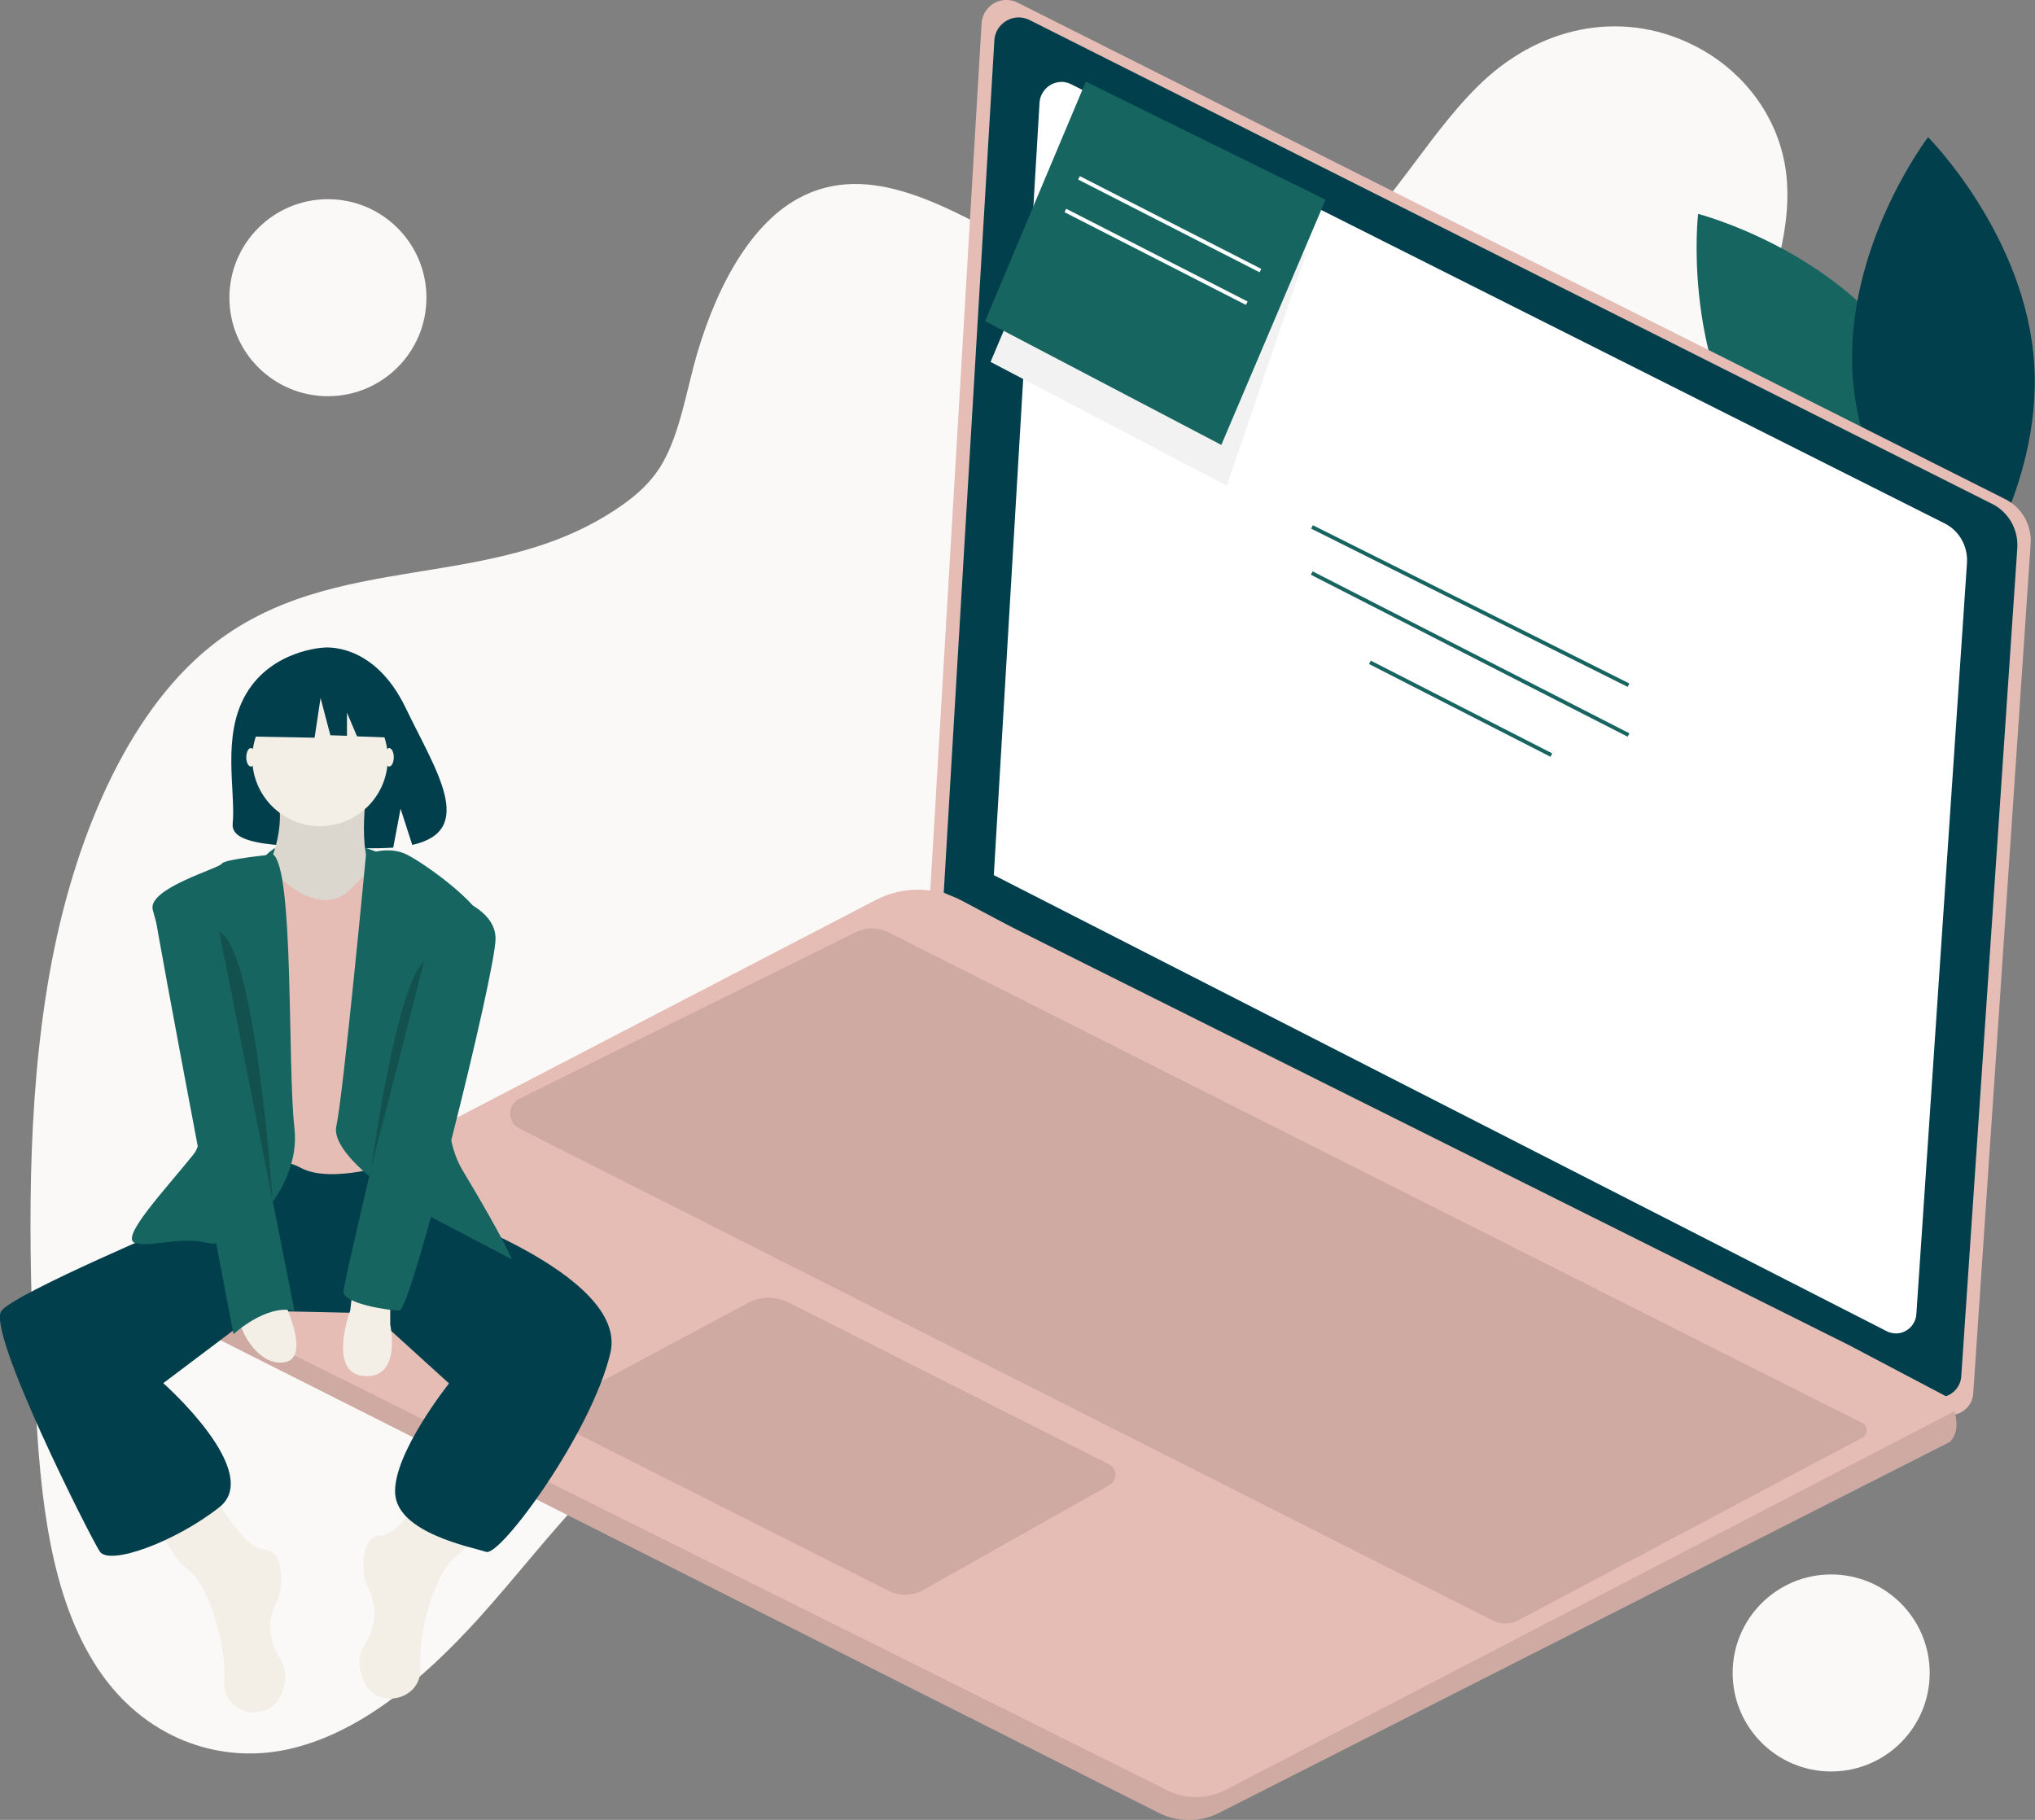 <?xml version="1.0" encoding="UTF-8"?>
<!-- Generator: Adobe Illustrator 24.2.3, SVG Export Plug-In . SVG Version: 6.00 Build 0)  -->
<svg xmlns="http://www.w3.org/2000/svg" xmlns:xlink="http://www.w3.org/1999/xlink" id="a6afbdd4-4f8a-4a84-bbe8-d87b6169081e" x="0px" y="0px" viewBox="0 0 747.8 668.8" style="enable-background:new 0 0 747.8 668.8;" xml:space="preserve">
<rect x="0" y="0" width="747.8" height="668.8" fill="#808080" stroke="none"/>
<style type="text/css">
	.st0{fill:#FBF9F7;}
	.st1{fill:#176560;}
	.st2{fill:#013F4C;}
	.st3{fill:#E5BDB5;}
	.st4{fill:#FFFFFF;}
	.st5{opacity:0.1;enable-background:new    ;}
	.st6{fill:#F3EEE6;}
	.st7{opacity:0.2;enable-background:new    ;}
	.st8{fill:#F2F2F2;}
</style>
<path class="st0" d="M647.4,265.5c-23-41.5-14-102,0.6-150.6c4.9-16.3,10.4-33.4,8.4-50.9c-2.5-21.3-15.9-36.9-29.9-45.1  c-25.6-15.1-56.2-11.4-79.7,9.3c-20.3,18-34.9,47.2-55.5,64.3c-34.6,28.7-78.6,17.8-116.1-1.9c-26.6-14-55.6-32.2-82-17.6  c-18.6,10.2-31.4,35.3-38.4,61.9c-3.3,12.8-5.9,26.7-12.3,36.9c-3.9,6-8.8,10.3-14,13.9c-46.8,33-105.9,15.4-151.3,52  c-30.7,24.7-50.4,71.4-59,120.1s-7.7,99.7-5.5,149.7C14.2,543,17,581,33.1,608.6c16.7,29.1,45.7,39.9,72,34.4s50-25.3,70.9-48.4  c26.2-29,50.4-65.1,82.5-76.9c21.9-8,44.9-3.7,67.4-2.1c37.7,2.6,75.4-3.1,112.9-9.2c35.9-5.9,72-12.4,106.2-29  c24.2-11.7,43.5-33,66.4-48c14.9-9.7,31.1-12.4,45.2-24.8c17.4-15.3,33.3-41.7,28.8-72.8C681.2,302.3,659.5,287.4,647.4,265.5z"></path>
<path class="st1" d="M700,130.3c26.7,39,20.8,89.5,20.8,89.5s-49.2-12.7-76-51.7c-26.7-39-20.8-89.5-20.8-89.5S673.3,91.3,700,130.3  z"></path>
<path class="st2" d="M680.8,138c3.1,47.2,39,83.2,39,83.2s30.8-40.4,27.7-87.6s-39-83.2-39-83.2S677.7,90.8,680.8,138z"></path>
<path class="st3" d="M374,1l362.8,182.4c6.2,3.1,9.9,9.6,9.4,16.5l-21.1,312.2c-0.3,4.7-4.4,8.2-9.1,7.9c-1.1-0.1-2.2-0.4-3.3-0.9  l-371-189.4l19-321.1c0.3-5,4.6-8.9,9.6-8.6C371.7,0.1,372.9,0.4,374,1z"></path>
<path class="st2" d="M378.2,7.3l353.9,177.9c6,3,9.6,9.4,9.2,16.1l-20.6,304.5c-0.3,4.6-4.3,8-8.8,7.7c-1.1-0.1-2.2-0.4-3.2-0.9  L346.8,328l18.6-313.2c0.3-4.9,4.5-8.6,9.4-8.4C376,6.5,377.1,6.8,378.2,7.3z"></path>
<path class="st4" d="M393.7,31l320.8,161.3c5.5,2.7,8.7,8.5,8.3,14.6L704.2,483c-0.3,4.1-3.9,7.3-8,7c-1-0.1-2-0.3-2.9-0.8  L365.2,321.6L382,37.7c0.3-4.4,4.1-7.8,8.5-7.6C391.7,30.2,392.7,30.5,393.7,31z"></path>
<path class="st3" d="M62.7,483.3l363.3,183c6.9,3.4,14.9,3.4,21.8,0l268.7-136.4c3.2-3.2,2.7-7.8,1.7-11.3c-0.5-1.7-1.2-3.3-2-4.9  l-36.6-19.3L371.7,340.7l-18.4-9.8c-9.9-5.2-21.7-5.3-31.6-0.1l-259,134.6c-4.9,2.6-6.9,8.6-4.3,13.6  C59.3,480.8,60.8,482.4,62.7,483.3z"></path>
<path class="st5" d="M62.7,483.3l363.3,183c6.9,3.4,14.9,3.4,21.8,0l268.7-136.4c3.2-3.2,2.7-7.8,1.7-11.3L450.3,657.8  c-6.6,3.4-14.5,3.5-21.2,0.2L57.3,472.7C56.6,477.1,58.8,481.4,62.7,483.3z"></path>
<path class="st5" d="M407.5,538.1l-117.6-59.4c-4.8-2.4-10.5-2.4-15.2,0.2l-68.2,36.5c-2.4,1.3-3.3,4.2-2,6.6  c0.5,0.9,1.2,1.6,2.1,2.1l119.9,60.5c4,2,8.8,1.9,12.8-0.3l68.5-38.6c2-1.1,2.7-3.7,1.6-5.7C408.9,539.1,408.3,538.5,407.5,538.1z"></path>
<path class="st5" d="M684.6,528.2L558,595.4c-3,1.6-6.5,1.6-9.5,0.1L190.8,414.7c-3-1.5-4.2-5.2-2.7-8.2c0.6-1.2,1.6-2.1,2.7-2.7  l123.6-61.2c3.8-1.9,8.2-1.9,12,0l358,180.4c1.4,0.7,2,2.5,1.3,3.9C685.5,527.5,685.1,527.9,684.6,528.2z"></path>
<rect x="539.8" y="157.5" transform="matrix(0.447 -0.894 0.894 0.447 99.711 606.446)" class="st1" width="1.4" height="130.1"></rect>
<rect x="539.8" y="174.9" transform="matrix(0.455 -0.89 0.89 0.455 80.443 612.062)" class="st1" width="1.4" height="130.8"></rect>
<rect x="536.2" y="222.7" transform="matrix(0.455 -0.89 0.89 0.455 60.924 619.919)" class="st1" width="1.4" height="74.9"></rect>
<path class="st1" d="M139.5,313.5c0,0-28.4-12.4-41.7,0.7S133.5,323,139.5,313.5z"></path>
<path class="st2" d="M90.5,254.9c9.5-16.1,28.4-16.9,28.4-16.9s18.4-2.4,30.2,22.2c11,22.9,26.2,45,2.4,50.3l-4.3-13.3l-2.7,14.3  c-3.4,0.2-6.8,0.3-10.2,0.2c-25.4-0.8-49.6,0.2-48.8-8.9C86.7,290.7,81.3,270.4,90.5,254.9z"></path>
<path class="st6" d="M77.2,547c0,0,12,22.4,19.8,22.4s6.9,14.6,5.2,18.1s-6,11.2,0.9,22.4c2.4,3.9,2,8.3,0.4,12.4  c-4.4,11.5-21.6,8-21.1-4.3c0-0.1,0-0.3,0-0.4c0.9-13.8-6-35.3-12.9-40.4s-12.9-18.9-12.9-18.9L77.2,547z"></path>
<path class="st6" d="M159.7,541.9c0,0-12,22.4-19.8,22.4s-6.9,14.6-5.2,18.1s6,11.2-0.9,22.4c-2.4,3.9-2,8.3-0.4,12.4  c4.4,11.5,21.6,8,21.1-4.3c0-0.1,0-0.3,0-0.4c-0.9-13.8,6-35.3,12.9-40.4s12.9-18.9,12.9-18.9L159.7,541.9z"></path>
<path class="st2" d="M150.3,431.8l5.2,11.2c0,0,75.7,24.9,68.8,54.2c-6.9,29.3-40.4,74.8-45.6,73.1s-32.7-6.9-33.5-21.5  s19.8-40.4,19.8-40.4l-28.4-25.8l-41.3-0.9L60,508.3c0,0,37,32.7,20.6,45.6s-40.4,21.5-43.9,16.3s-42.1-81.7-36.1-88.6  S67.7,449,67.7,449L84,425.8l63.6-3.4L150.3,431.8z"></path>
<path class="st6" d="M134.8,289.9c0,0-4.3,28.4,4.3,31.8s-17.2,18.1-17.2,18.1h-14.6L97.8,320c0,0,8.6-15.5,3.4-30.1  C96.1,275.3,134.8,289.9,134.8,289.9z"></path>
<path class="st5" d="M134.8,289.9c0,0-4.3,28.4,4.3,31.8s-17.2,18.1-17.2,18.1h-14.6L97.8,320c0,0,8.6-15.5,3.4-30.1  C96.1,275.3,134.8,289.9,134.8,289.9z"></path>
<path class="st3" d="M140.8,314c0,0-9.5,10.3-11.2,12s-9.5,11.2-25.8-2.6c-16.3-13.8-18.1,2.6-18.1,2.6v103.2c0,0,13.8-6,24.9,0  s34.4-1.7,34.4-1.7l4.3-106.6L140.8,314z"></path>
<path class="st1" d="M134.5,314c0,0,8-3.4,14.9,0s31,20.6,29.2,28.4c-1.7,7.7-24.1,61.9-8.6,87.7s18.1,32.7,18.1,32.7L150.3,443  c0,0-29.2-18.1-26.7-29.2S134.5,314,134.5,314z"></path>
<path class="st1" d="M100.4,314c0,0-18.1,1.7-18.9,3.4c-0.9,1.7-27.1,9-25.4,16.8s25.4,77,15.1,89.9s-27.5,31-21.5,32.7  s16.3-2.6,26.7,0s34.4-18.9,31.8-42.1S108.1,320,100.4,314z"></path>
<path class="st6" d="M143.4,478.2v8.6c0,0,4.3,19.8-9.5,18.9s-5.2-24.1-5.2-24.1l0.9-7.7L143.4,478.2z"></path>
<path class="st6" d="M104.7,479.1c0,0,9.5,19.8,0,21.5S88.4,489.4,88.4,486S104.7,479.1,104.7,479.1z"></path>
<ellipse class="st6" cx="92.2" cy="278.3" rx="1.7" ry="3.4"></ellipse>
<ellipse class="st6" cx="143" cy="278.3" rx="1.7" ry="3.4"></ellipse>
<path class="st1" d="M77.2,325.2c0,0-21.5,0-20.6,8.6s29.2,156.5,29.2,156.5s12-11.2,22.4-8.6L77.2,325.2z"></path>
<path class="st1" d="M160.6,327.7c0,0,21.5,4.3,21.5,17.2s-31,136.7-35.3,136.7s-20.6-2.6-20.6-6.9S160.6,327.7,160.6,327.7z"></path>
<path class="st7" d="M155.9,353.1l-19.4,75.7C136.5,428.8,145.5,362.6,155.9,353.1z"></path>
<path class="st7" d="M80.6,342.5l19.6,98.9C100.2,441.4,93.9,348.2,80.6,342.5z"></path>
<circle class="st6" cx="117.6" cy="278.7" r="24.9"></circle>
<polygon class="st2" points="94.7,253.3 113.4,243.6 139.1,247.6 144.4,271.1 131.2,270.6 127.5,261.9 127.5,270.4 121.4,270.2   117.8,256.5 115.6,271.1 93.8,270.7 "></polygon>
<polyline class="st8" points="374.3,108.6 364,133 450.8,178.5 480,93 "></polyline>
<polygon class="st1" points="448.8,163.5 487.1,73.4 399,30 362,118 "></polygon>
<rect x="429.2" y="44.7" transform="matrix(0.455 -0.89 0.89 0.455 161.114 427.626)" class="st4" width="1.4" height="74.9"></rect>
<rect x="424.2" y="56.7" transform="matrix(0.455 -0.89 0.89 0.455 147.703 429.714)" class="st4" width="1.4" height="74.9"></rect>
<circle class="st0" cx="120.5" cy="109.4" r="36.2"></circle>
<circle class="st0" cx="672.9" cy="614.8" r="36.2"></circle>
</svg>
